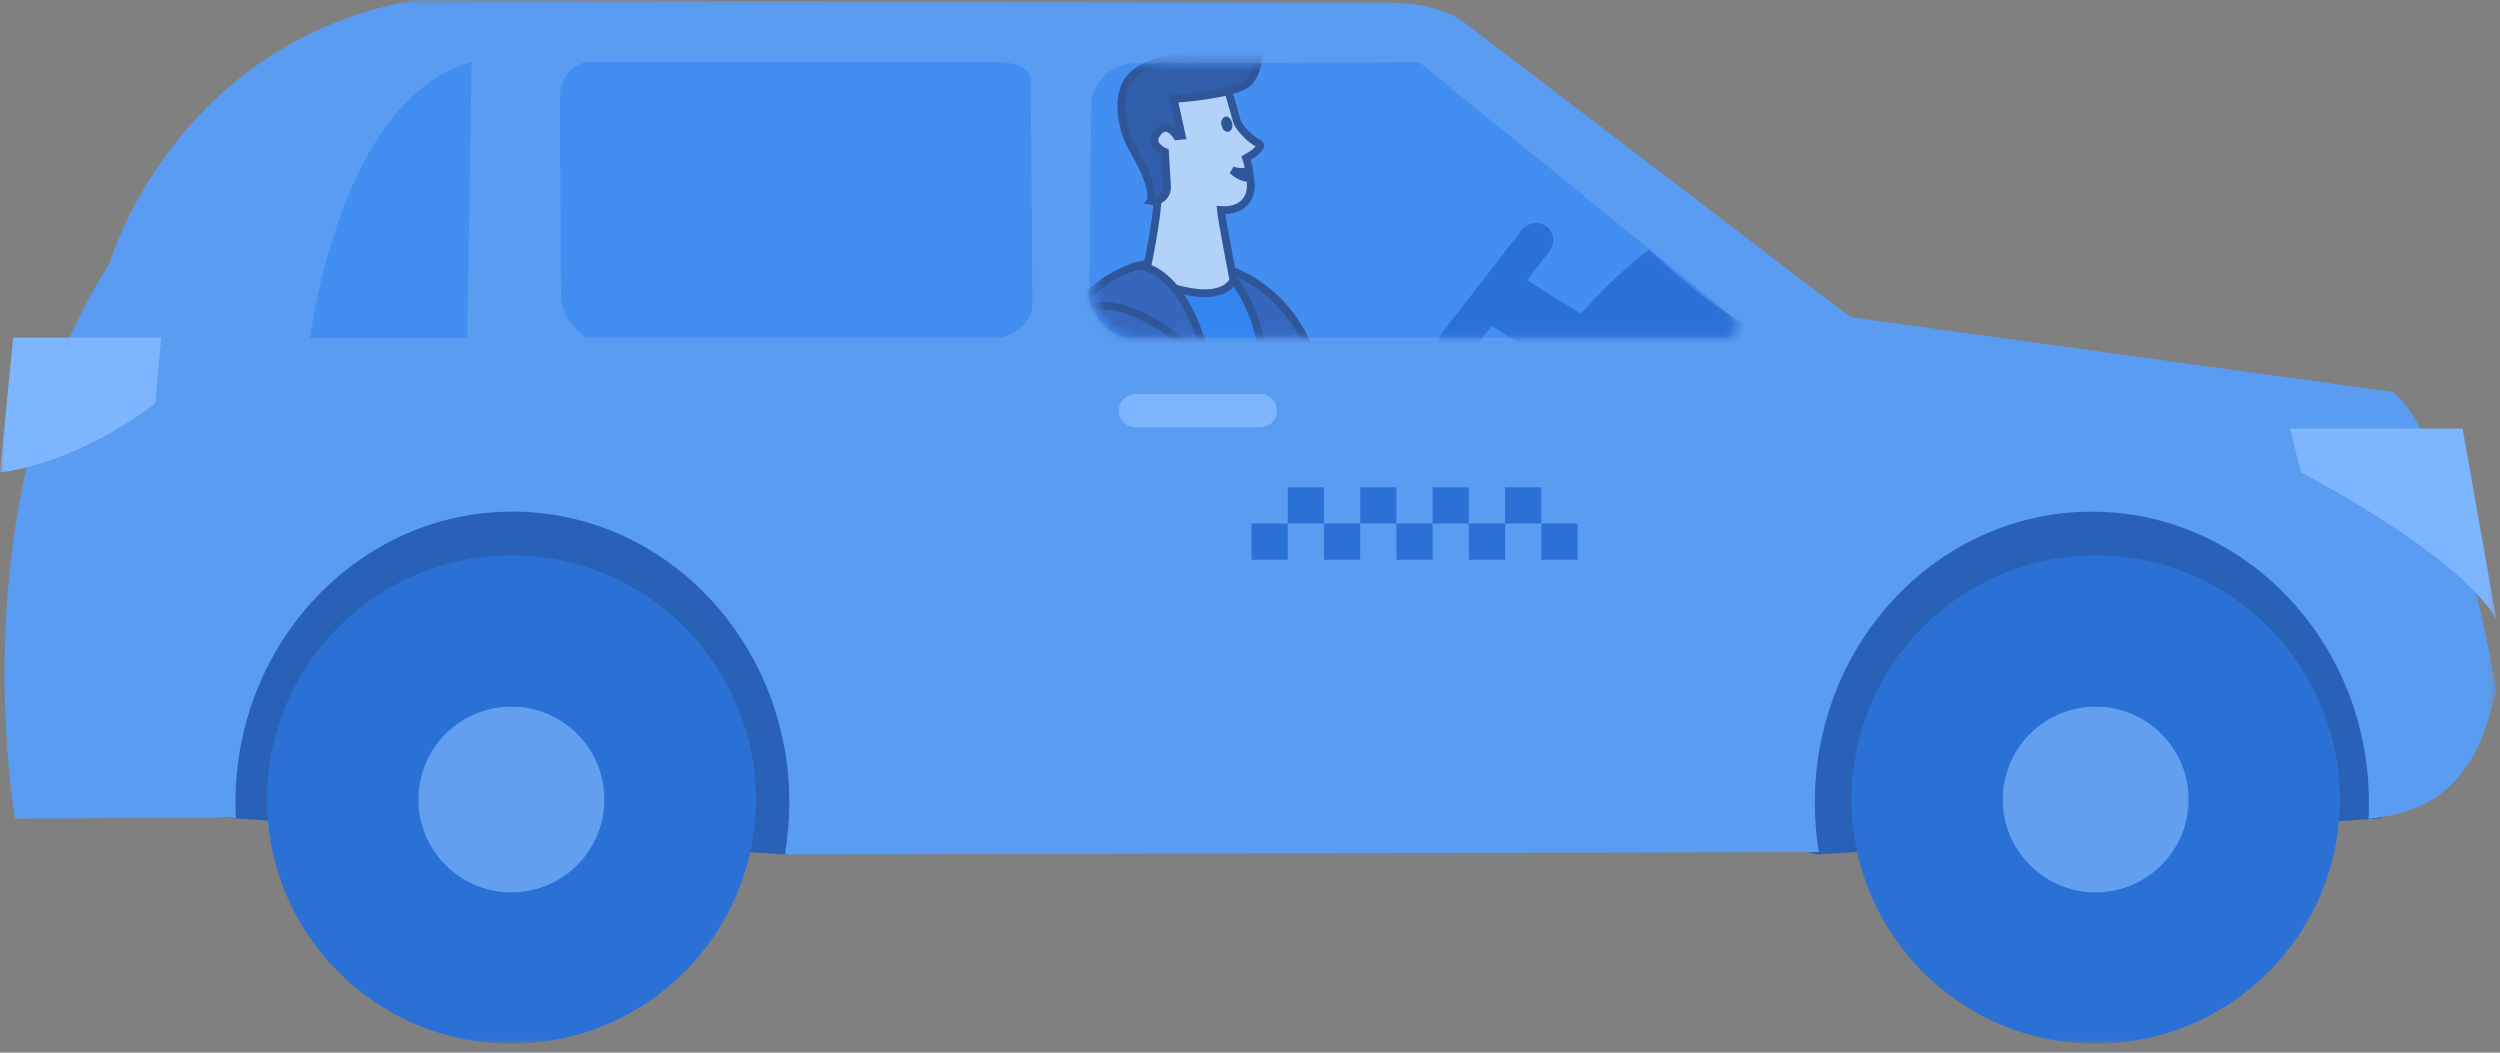 <?xml version="1.0" encoding="UTF-8"?> <svg xmlns="http://www.w3.org/2000/svg" width="266" height="112" viewBox="0 0 266 112" fill="none"><rect x="0" y="0" width="266" height="112" fill="#808080" stroke="none"/> <mask id="mask0_93_1587" style="mask-type:luminance" maskUnits="userSpaceOnUse" x="0" y="0" width="266" height="112"> <path d="M0 0H265.619V111.055H0V0Z" fill="white"></path> </mask> <g mask="url(#mask0_93_1587)"> <path fill-rule="evenodd" clip-rule="evenodd" d="M253.414 87.07L193.24 90.921L135.412 72.496L83.513 90.921L19.931 86.751C4.797 74.533 30.277 41.826 53.298 46.209C55.563 46.634 236.961 47.9 236.961 47.9C236.961 47.9 257.733 51.14 253.414 87.07Z" fill="#2861B5"></path> <path fill-rule="evenodd" clip-rule="evenodd" d="M252.007 87.123C259.751 86.344 263.681 82.377 265.619 73.284C260.15 44.004 254.485 41.693 254.485 41.693L196.869 33.742L156.281 2.762C153.626 0.602 150.413 0.38 147.864 0.274L44.137 0.009C18.356 4.621 11.612 28.12 11.612 28.12C-4.443 53 1.602 87.105 1.602 87.105L24.392 86.99L25.1 87.034C25.073 86.485 25.056 85.936 25.056 85.387C25.056 68.299 38.261 54.434 54.519 54.434C70.777 54.434 83.982 68.308 83.982 85.387C83.982 87.265 83.822 89.106 83.513 90.894L83.867 90.921L193.523 90.656C193.24 88.947 193.099 87.185 193.099 85.396C193.099 68.308 206.304 54.443 222.562 54.443C238.82 54.443 252.051 68.299 252.051 85.387C252.051 85.972 252.043 86.547 252.007 87.123Z" fill="#5A9CF1"></path> <path fill-rule="evenodd" clip-rule="evenodd" d="M1.399 35.938H17.152L16.524 42.906C16.524 42.906 8.913 49.069 0 50.273L1.399 35.938Z" fill="#7DB6FF"></path> <path fill-rule="evenodd" clip-rule="evenodd" d="M119.038 43.694C119.038 42.72 119.835 41.923 120.809 41.923H134.102C135.075 41.923 135.872 42.72 135.872 43.694C135.872 44.668 135.075 45.465 134.102 45.465H120.809C119.835 45.456 119.038 44.668 119.038 43.694Z" fill="#7DB6FF"></path> <path fill-rule="evenodd" clip-rule="evenodd" d="M61.165 41.923C61.165 40.949 61.962 40.152 62.936 40.152H76.229C77.202 40.152 77.999 40.949 77.999 41.923C77.999 42.897 77.202 43.694 76.229 43.694H62.936C61.953 43.694 61.165 42.897 61.165 41.923Z" fill="#5A9CF1"></path> <path fill-rule="evenodd" clip-rule="evenodd" d="M262.017 45.598H243.67L244.821 50.264C244.821 50.264 261.601 58.923 265.61 65.882L262.017 45.598Z" fill="#7DB6FF"></path> <path fill-rule="evenodd" clip-rule="evenodd" d="M222.978 59.082C208.632 59.082 196.993 70.725 196.993 85.069C196.993 99.412 208.64 111.055 222.978 111.055C237.316 111.055 248.963 99.412 248.963 85.069C248.963 70.725 237.316 59.082 222.978 59.082Z" fill="#2B70D5"></path> <path fill-rule="evenodd" clip-rule="evenodd" d="M222.978 75.188C217.526 75.188 213.092 79.614 213.092 85.069C213.092 90.522 217.526 94.95 222.978 94.95C228.439 94.95 232.864 90.522 232.864 85.069C232.864 79.614 228.43 75.188 222.978 75.188Z" fill="#629FEF"></path> <path fill-rule="evenodd" clip-rule="evenodd" d="M54.413 59.082C40.057 59.082 28.401 70.725 28.401 85.069C28.401 99.412 40.057 111.055 54.413 111.055C68.768 111.055 80.424 99.412 80.424 85.069C80.433 70.725 68.777 59.082 54.413 59.082Z" fill="#2B70D5"></path> <path fill-rule="evenodd" clip-rule="evenodd" d="M54.413 75.188C48.952 75.188 44.518 79.614 44.518 85.069C44.518 90.522 48.952 94.95 54.413 94.95C59.873 94.95 64.308 90.522 64.308 85.069C64.316 79.614 59.882 75.188 54.413 75.188Z" fill="#629FEF"></path> <path fill-rule="evenodd" clip-rule="evenodd" d="M150.979 6.604L183.461 32.98C185.018 34.247 184.301 36.194 183.354 35.938H121.074C118.304 36.088 116.808 34.441 115.896 31.953L116.118 10.633C116.551 8.703 117.737 7.304 120.118 6.755L150.979 6.604Z" fill="#428EF1"></path> <path fill-rule="evenodd" clip-rule="evenodd" d="M109.657 8.066L109.852 32.166C109.843 34.087 108.604 35.247 106.586 35.929H62.378C60.59 34.672 59.908 33.282 59.696 31.838L59.581 10.925C59.484 8.57 60.466 7.198 62.289 6.596H106.081C108.179 6.649 109.205 7.216 109.657 8.066Z" fill="#428EF1"></path> <path fill-rule="evenodd" clip-rule="evenodd" d="M50.173 6.604L49.722 35.964H33.003C33.003 35.955 36.083 10.474 50.173 6.604Z" fill="#428EF1"></path> <mask id="mask1_93_1587" style="mask-type:alpha" maskUnits="userSpaceOnUse" x="116" y="6" width="69" height="30"> <path fill-rule="evenodd" clip-rule="evenodd" d="M151.423 6.552L183.904 32.928C185.462 34.194 184.745 36.142 183.798 35.885H121.517C118.747 36.035 117.251 34.388 116.34 31.9L116.561 10.58C116.995 8.65 118.181 7.251 120.562 6.702L151.423 6.552Z" fill="#6298D4"></path> </mask> <g mask="url(#mask1_93_1587)"> <path fill-rule="evenodd" clip-rule="evenodd" d="M161.888 24.514C162.547 23.666 163.751 23.47 164.557 24.096C165.373 24.723 165.488 25.915 164.829 26.774L156.466 37.561C155.807 38.409 154.603 38.605 153.797 37.979C152.981 37.352 152.866 36.161 153.525 35.3L161.888 24.514Z" fill="#2B70D5"></path> <path fill-rule="evenodd" clip-rule="evenodd" d="M161.301 29.075L175.488 37.956L171.409 42.63L157.221 33.75L161.301 29.075Z" fill="#2B70D5"></path> <path fill-rule="evenodd" clip-rule="evenodd" d="M175.488 26.543C175.488 26.543 165.407 33.821 161.327 44.463L179.771 43.091C179.771 43.091 189.781 36.371 185.843 34.529C181.904 32.687 175.488 26.543 175.488 26.543Z" fill="#2B70D5"></path> <g opacity="0.6"> <path d="M132.052 31.517C134.858 34.08 138.339 38.261 143.116 43.98C146.354 47.837 152.318 56.092 152.318 56.092L178.628 47.702C178.628 47.702 178.979 48.862 179.438 50.157C179.896 51.425 180.706 52.827 180.706 52.827C180.706 52.827 173.474 56.092 166.728 58.762C162.356 60.488 154.125 63.213 151.292 64.157C150.644 64.373 149.97 64.319 149.376 64.022C146.974 62.862 140.498 59.598 135.29 55.498C128.76 50.373 122.472 42.928 122.472 42.928L132.052 31.517Z" fill="#2E4C9B" stroke="#21315F" stroke-width="0.825" stroke-miterlimit="10"></path> <path d="M121.258 28.227C122.256 27.957 123.335 27.768 124.496 27.687C126.52 27.606 128.436 27.903 130.217 28.497C131.863 30.223 133.023 32.381 133.725 34.674C137.746 50.022 139.742 59.976 136.612 74.839L126.493 76.161C129.353 62.242 130.891 53.097 127.545 38.801C126.574 35.159 125.009 30.735 121.258 28.227Z" fill="#2A7FEE" stroke="#21315F" stroke-width="0.825" stroke-miterlimit="10"></path> <path d="M133.725 34.647C133.023 32.354 131.836 30.196 130.217 28.47C136.154 30.466 140.498 36.023 140.822 44.169C141.362 57.521 139.851 79.398 139.851 79.398L136.019 79.506C136.586 64.4 137.422 49.726 133.725 34.647Z" fill="#2E4C9B" stroke="#21315F" stroke-width="0.825" stroke-miterlimit="10"></path> <path d="M122.58 8.293C124.981 6.108 129.461 7.915 130.082 8.616C130.783 9.399 131.458 12.582 131.674 13.067C131.889 13.58 132.996 14.848 133.886 15.252C134.048 15.333 134.156 15.522 134.021 15.684C133.563 16.304 133.158 16.466 132.591 16.817C132.591 16.817 132.753 17.275 132.915 18.165C132.321 18.354 131.674 18.327 131.107 18.111C131.512 18.462 131.97 18.786 132.51 18.894C132.672 18.921 132.861 18.948 133.023 18.948C133.05 19.11 133.05 19.244 133.077 19.406C133.239 21.187 132.105 22.508 129.893 22.347C129.947 23.075 131.242 29.846 131.242 29.846C129.245 33.082 121.824 29.495 121.824 29.495C121.824 29.495 123.281 22.913 123.147 20.755L122.31 16.601C121.554 14.659 120.124 10.559 122.58 8.293Z" fill="white" stroke="#21315F" stroke-width="0.825"></path> <path d="M122.418 21.375C123.363 21.564 124.226 20.809 124.172 19.838L123.956 16.169C123.956 16.169 122.283 15.495 123.012 14.335C124.091 12.608 125.225 14.496 125.225 14.496L125.737 14.443L124.874 10.531C124.874 10.531 131.053 10.127 132.619 8.94C134.184 7.753 133.887 4.786 133.887 4.786C133.887 4.786 127.518 5.73 124.415 6.323C121.501 6.863 119.18 8.023 119.315 11.503C119.45 15.009 121.015 16.223 121.906 18.516C122.796 20.809 122.418 21.375 122.418 21.375Z" fill="#263D7D" stroke="#21315F" stroke-width="0.825"></path> <path d="M121.258 28.227C125.198 29.063 127.249 33.973 128.193 37.56C131.539 51.857 129.03 66.18 126.17 80.072L116.32 80.342C116.347 80.342 100.884 33.973 121.258 28.227Z" fill="#2E4C9B" stroke="#21315F" stroke-width="0.825" stroke-miterlimit="10"></path> <path d="M130.378 13.256C130.405 13.391 130.46 13.472 130.514 13.553C130.567 13.607 130.621 13.633 130.621 13.607C130.649 13.607 130.676 13.58 130.702 13.499C130.729 13.418 130.729 13.31 130.702 13.175C130.676 13.04 130.621 12.959 130.567 12.878C130.514 12.825 130.46 12.797 130.46 12.825C130.433 12.825 130.405 12.851 130.378 12.932C130.325 13.013 130.325 13.121 130.378 13.256Z" fill="#2A7FEE" stroke="#21315F" stroke-width="0.825"></path> <path d="M123.207 53.783C130.617 59.662 141.409 63.831 144.112 64.816C144.54 64.953 144.941 64.972 145.283 64.793L167.333 55.638C167.947 53.627 165.398 51.429 165.398 51.429L145.447 57.066C145.049 57.219 144.608 57.024 144.209 56.584C142.2 54.15 135.259 45.786 129.635 39.866C127.755 37.886 117.666 28.168 113.445 34.839C109.172 41.448 121.015 52.06 123.207 53.783Z" fill="#2E4C9B" stroke="#21315F" stroke-width="0.825" stroke-miterlimit="10"></path> </g> </g> <path d="M163.996 55.703H167.851V59.556H163.996V55.703Z" fill="#2B70D5"></path> <path d="M156.287 55.703H160.142V59.556H156.287V55.703Z" fill="#2B70D5"></path> <path d="M148.577 55.703H152.432V59.556H148.577V55.703Z" fill="#2B70D5"></path> <path d="M140.868 55.703H144.723V59.556H140.868V55.703Z" fill="#2B70D5"></path> <path d="M133.159 55.703H137.013V59.556H133.159V55.703Z" fill="#2B70D5"></path> <path d="M160.141 51.849H163.996V55.703H160.141V51.849Z" fill="#2B70D5"></path> <path d="M152.432 51.849H156.287V55.703H152.432V51.849Z" fill="#2B70D5"></path> <path d="M144.723 51.849H148.578V55.703H144.723V51.849Z" fill="#2B70D5"></path> <path d="M137.013 51.849H140.868V55.703H137.013V51.849Z" fill="#2B70D5"></path> </g> </svg> 